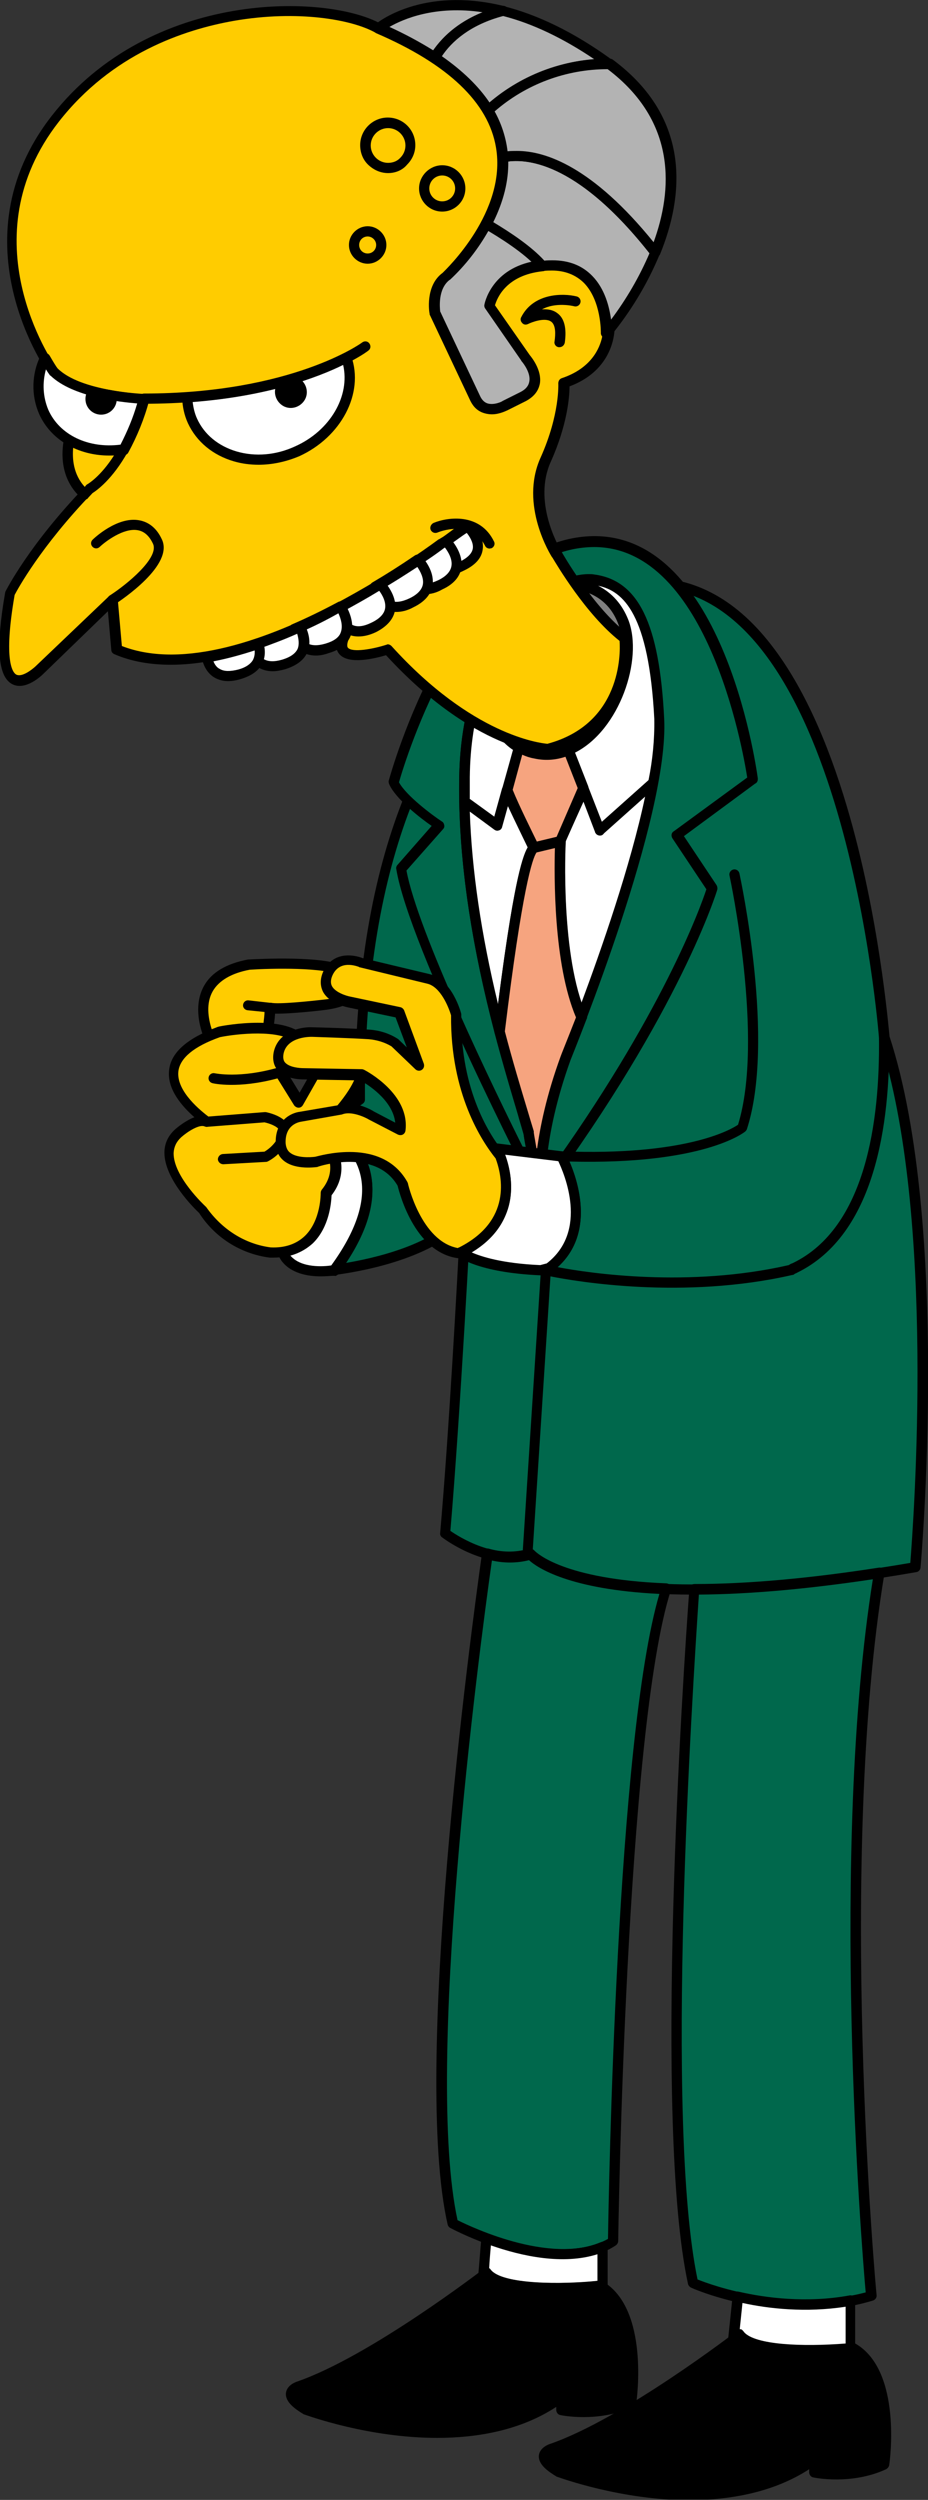 <?xml version="1.0" encoding="utf-8"?>
<!-- Generator: Adobe Illustrator 23.0.3, SVG Export Plug-In . SVG Version: 6.00 Build 0)  -->
<svg version="1.1" id="Layer_1" xmlns="http://www.w3.org/2000/svg" xmlns:xlink="http://www.w3.org/1999/xlink" x="0px" y="0px"
	 viewBox="0 0 272.6 733.7" style="enable-background:new 0 0 272.6 733.7;" xml:space="preserve">
<rect x="0" y="0" width="272.6" height="733.7" fill="#333333" stroke="none"/>
<style type="text/css">
	.st0{clip-path:url(#SVGID_2_);}
	.st1{fill:#00684C;}
	.st2{fill:#7F7F7F;}
	.st3{fill:#FFFFFF;}
	.st4{fill:#F6A47F;}
	.st5{clip-path:url(#SVGID_4_);}
	.st6{fill:#FFCC00;}
	.st7{clip-path:url(#SVGID_6_);}
	.st8{fill:#B3B3B3;}
	.st9{clip-path:url(#SVGID_8_);}
	.st10{clip-path:url(#SVGID_10_);}
</style>
<title>Charles Montgomery Burns 01 [Converted]</title>
<g>
	<defs>
		<rect id="SVGID_1_" width="272.6" height="733.6"/>
	</defs>
	<clipPath id="SVGID_2_">
		<use xlink:href="#SVGID_1_"  style="overflow:visible;"/>
	</clipPath>
	<g class="st0">
		<path class="st1" d="M130.8,450.1c0,0,12.9,9.9,25,6.1c0,0,15.9,20.5,113,3.8c0,0,9.1-100.1-9.1-155.5c0,0-9.9-135-69.8-133.5
			c0,0-84.9,6.8-84.2,151.7l-10.6,7.6c0,0,26.5,10.6,3,42.5c0,0,28.8-3,38.7-16.7C136.8,356.1,133.8,414.5,130.8,450.1"/>
		<path d="M203.3,468c-34,0-45.2-7.6-47.9-10.2c-12,3.2-24.2-5.6-25.4-6.5c-0.5-0.3-0.8-0.8-0.7-1.4c2.6-29.6,5.1-75.5,5.8-89.7
			c-11.8,11.2-35.7,13.8-36.8,14c-0.6,0.1-1.2-0.2-1.5-0.7c-0.3-0.5-0.3-1.2,0.1-1.6c8-10.8,10.9-20.2,8.8-27.9
			c-2.5-8.8-11-12.3-11.1-12.3c-0.5-0.2-0.9-0.7-0.9-1.2s0.2-1.1,0.6-1.4l10-7.1c-0.2-74.9,22.8-112.3,42.3-130.5
			c21.3-19.9,42.4-21.8,43.3-21.9c14.3-0.4,26.9,6.6,37.5,20.8c8.4,11.2,15.6,26.8,21.4,46.4c9.5,32,12.2,64.7,12.5,67.4
			c18,55.1,9.2,154.9,9.1,155.9c-0.1,0.7-0.6,1.2-1.2,1.3C240.9,466.3,219.5,468,203.3,468z M155.8,454.7c0.5,0,0.9,0.2,1.2,0.6
			c0.1,0.2,17.1,19.3,110.4,3.4c0.9-11.3,7.7-102.5-9.1-153.7c0-0.1-0.1-0.2-0.1-0.4c-0.1-1.3-10.3-132.1-67.3-132.1
			c-0.3,0-0.6,0-1,0c-0.1,0-21,1.9-41.5,21.3c-19,17.9-41.6,54.8-41.2,128.9c0,0.5-0.2,0.9-0.6,1.2l-8.6,6.1
			c3.1,1.8,8.5,5.9,10.6,13.1c2.2,7.9-0.2,17.2-7.2,27.6c7.8-1.3,26.8-5.3,34.2-15.6c0.4-0.5,1.1-0.8,1.7-0.5c0.6,0.2,1,0.8,1,1.5
			c0,0.6-3,57.9-6,93.2c2.6,1.8,13.2,8.5,23.1,5.4C155.5,454.7,155.6,454.7,155.8,454.7z"/>
	</g>
</g>
<path class="st1" d="M221.1,228.8c0,0-9.7-72.1-48.3-69.9s-57.2,70.6-57.2,70.6c2.2,5.2,13.4,12.6,13.4,12.6l-11.1,12.6
	c3.7,23,40.9,95.1,40.9,95.1c-3.4-16.3-3.4-17.5-3.4-17.5c-5.8-19.8-19.6-61.2-18.9-104.3s26.8-59.4,37.9-58s17.8,11.9,19.3,40.9
	s-27.5,99.6-27.5,99.6c-8.9,24.5-7.4,39.4-7.4,39.4c40.1-54.2,50.5-89.2,50.5-89.2l-10.4-15.6L221.1,228.8"/>
<path d="M158.7,351.4c-0.5,0-1.1-0.3-1.3-0.8c-1.5-3-37.3-72.6-41-95.6c-0.1-0.4,0.1-0.9,0.4-1.2l10-11.4
	c-3.2-2.2-10.6-7.9-12.5-12.3c-0.1-0.3-0.2-0.7-0.1-1c0.8-2.8,19.3-69.4,58.6-71.7c39-2.2,49.1,65.9,49.8,71c0,0.1,0,0.2,0,0.3
	c0,0.6-0.3,1.1-0.8,1.3l-20.9,15.4l9.6,14.4c0.2,0.4,0.3,0.8,0.2,1.3c-0.1,0.4-10.9,35.7-50.6,89.4c-0.2,0.4-0.5,0.6-0.9,0.8
	C159,351.4,158.9,351.4,158.7,351.4z M172.9,168.5c0.6,0,1.1,0,1.6,0.1c13,1.7,19.2,14.3,20.6,42.3c1.5,29-26.4,97.3-27.6,100.2
	c-5.9,16.2-7.2,28.3-7.4,34.3c34.4-47.4,45.8-79.5,47.4-84.4l-10-15c-0.4-0.7-0.3-1.6,0.4-2l21.6-15.8c-1.3-8.3-12.1-69.6-46.6-67.6
	c-35.4,2-53.9,62.6-55.7,69c2.1,3.9,9.7,9.6,12.6,11.5c0.4,0.2,0.6,0.6,0.7,1.1s-0.1,0.9-0.4,1.2l-10.7,12.1
	c3.3,17.9,25.4,63.7,35.6,84c-0.9-4.3-1.1-6-1.2-6.6c-0.5-1.8-1.1-3.7-1.7-5.9c-6.2-20.8-17.9-59.4-17.2-98.8
	c0.5-30.1,13-45.2,20.3-51.6C161,171.4,167.6,168.5,172.9,168.5z M156.8,332.4c0,0,0.1,0.8,0.9,5.3c0.9-6.8,2.8-16.2,7-27.7
	c0.3-0.8,28.9-70.7,27.4-99c-1.7-32.9-10.1-38.4-18-39.4c-3.5-0.4-10,1.2-16.9,7.2c-7,6-18.8,20.5-19.3,49.4
	c-0.7,38.9,10.4,75.8,17,97.9c0.7,2.2,1.3,4.2,1.8,6C156.8,332.1,156.8,332.2,156.8,332.4L156.8,332.4z"/>
<path class="st2" d="M157.2,221.2c18.5,3.7,31.3-24.7,25.9-38.7c-3.1-8.1-10-11.1-16.4-11.3c-7.7,2.8-17.3,10.6-23.6,24.4
	C142.8,203.9,144.1,218.6,157.2,221.2"/>
<path d="M160.5,223c-1.2,0-2.4-0.1-3.6-0.4l0,0c-14.2-2.8-15.7-18.2-15.3-27.1c0-0.2,0.1-0.4,0.1-0.6c5.6-12.3,14.7-21.7,24.5-25.2
	c0.2-0.1,0.4-0.1,0.5-0.1c8.4,0.2,14.9,4.7,17.8,12.3c3.4,9,0,23.3-7.8,32.5C172,220.1,166.4,223,160.5,223z M144.6,196
	c-0.3,8,1.1,21.3,12.9,23.7c0,0,0,0,0,0c6,1.2,12-1.3,16.9-7.1c7-8.3,10.3-21.6,7.3-29.5c-3.3-8.5-10.5-10.2-14.8-10.3
	C158.1,176,149.8,184.7,144.6,196z"/>
<path class="st3" d="M191.8,229.8c1.3-6.2,1.9-12.5,1.8-18.8c-1.5-29-8.2-39.4-19.3-40.9c-2.6-0.2-5.2,0.1-7.6,1.1
	c6.4,0.2,13.3,3.1,16.4,11.3c4.4,11.4-3.2,32.2-16.2,37.7l9.2,23.6L191.8,229.8"/>
<path d="M176.1,245.3c-0.1,0-0.2,0-0.4,0c-0.5-0.1-0.9-0.5-1-0.9l-9.2-23.6c-0.3-0.8,0.1-1.6,0.8-1.9c12.4-5.2,19.4-25.2,15.3-35.8
	c-3.3-8.7-10.9-10.2-15.1-10.3c-0.7,0-1.3-0.5-1.4-1.2c-0.1-0.7,0.3-1.4,0.9-1.7c2.6-1,5.5-1.5,8.3-1.2
	c13.1,1.7,19.3,14.4,20.7,42.3c0.1,6.4-0.5,12.8-1.8,19.1c0,0.4-0.2,0.7-0.5,0.9l-15.7,14C176.9,245.2,176.5,245.3,176.1,245.3z
	 M168.9,220.9l7.9,20.3l13.7-12.2c1.2-5.9,1.8-12,1.7-18c-1.6-30.7-9-37.5-16.5-39.1c4.1,2.1,7.1,5.5,8.9,10.1
	C189,193.5,182,214.3,168.9,220.9z M191.8,229.8L191.8,229.8L191.8,229.8z"/>
<path class="st3" d="M152.4,219.4c-8.7-4.8-9.6-16.6-9.4-23.8c-3.8,8.4-6.5,19.1-6.7,32.4c0,2.4,0,4.8,0,7.1l9.7,7L152.4,219.4"/>
<path d="M146.1,243.7c-0.3,0-0.6-0.1-0.9-0.3l-9.7-7c-0.4-0.3-0.6-0.7-0.6-1.2V228c0.2-12.4,2.5-23.5,6.8-33c0.3-0.7,1-1,1.7-0.8
	c0.7,0.2,1.2,0.8,1.2,1.5c-0.3,6.5,0.5,18,8.6,22.4c0.4,0.2,0.6,0.6,0.7,1c0.1,0.3,0,0.6-0.1,0.9l-6.3,22.6c-0.1,0.5-0.5,0.9-0.9,1
	C146.4,243.7,146.2,243.7,146.1,243.7z M137.9,234.4l7.3,5.3l5.5-19.6c-5.9-3.9-8.1-10.9-8.8-17.1c-2.5,7.5-3.8,15.9-3.9,25.1V234.4
	z"/>
<path class="st3" d="M149,231.9l-2.9,10.3l-9.7-7c0.5,24.7,5.4,48.5,10.4,67.6c2.2-18.2,6.4-50.8,10-54
	C156.8,248.7,151.1,237.4,149,231.9"/>
<path d="M146.8,304.3c-0.7,0-1.3-0.5-1.5-1.1c-6.6-25.3-10-47.5-10.4-67.9c0-0.6,0.3-1.1,0.8-1.4c0.5-0.3,1.1-0.2,1.6,0.1l7.9,5.7
	l2.2-8c0.1-0.5,0.4-0.9,0.8-1.2c0.5-0.3,1.2-0.2,1.6,0.2c0.3,0.2,0.4,0.5,0.5,0.8c2.2,5.4,7.6,16.4,7.7,16.5
	c0.3,0.6,0.2,1.3-0.3,1.8c-1,1-4.1,8-9.5,53.1c-0.1,0.7-0.7,1.3-1.4,1.3C146.8,304.2,146.8,304.3,146.8,304.3z M138,238.2
	c0.6,17.2,3.3,35.8,8.3,56.5c4.3-33.4,6.9-43,8.7-46c-1-2.1-3.7-7.6-5.8-12.1l-1.7,6.1c-0.1,0.5-0.5,0.9-0.9,1
	c-0.5,0.2-1,0.1-1.4-0.2L138,238.2z"/>
<path class="st3" d="M176.1,243.8l-4.8-12.4l-6.7,15.3c0,0-1.9,33.8,6.2,51.9c6.2-16.3,16.8-46,21-68.8L176.1,243.8"/>
<path d="M170.8,300c-0.6,0-1.1-0.3-1.4-0.9c-8.1-18.2-6.4-51.2-6.3-52.5c0-0.2,0.1-0.4,0.1-0.5l6.7-15.3c0.2-0.6,0.8-0.9,1.4-0.9
	c0.6,0,1.1,0.4,1.4,1l4,10.4l14.1-12.6c0.5-0.4,1.2-0.5,1.7-0.2c0.6,0.3,0.9,0.9,0.7,1.6c-4.3,23-15,53.1-21.1,69
	C172,299.6,171.5,300,170.8,300C170.8,300,170.8,300,170.8,300z M166.1,247c-0.1,3-1.2,30.1,4.7,47.3c5.7-15.3,14.4-40.1,18.7-60.5
	l-12.1,10.8c-0.1,0.2-0.3,0.3-0.5,0.5c-0.7,0.3-1.5,0.1-1.9-0.5l0,0c-0.1-0.1-0.2-0.3-0.2-0.4l-3.4-8.9L166.1,247z"/>
<path class="st4" d="M164.6,246.7l6.7-15.3l-4.4-11.2c-3.1,1.3-6.5,1.7-9.8,1c-1.7-0.3-3.3-0.9-4.8-1.7l-3.5,12.5
	c2.1,5.5,7.8,16.9,7.8,16.9l0,0l7.8-1.9V246.7"/>
<path d="M156.8,250.2c-0.6,0-1.1-0.3-1.3-0.8c-0.2-0.5-5.7-11.5-7.9-17c-0.1-0.3-0.1-0.6,0-0.9L151,219c0.1-0.4,0.4-0.8,0.9-1
	c0.4-0.2,0.9-0.2,1.3,0.1c1.4,0.7,2.8,1.3,4.3,1.6c3,0.6,6.1,0.3,8.9-0.9c0.4-0.2,0.8-0.2,1.2,0c0.4,0.2,0.7,0.5,0.8,0.8l4.4,11.2
	c0.1,0.4,0.1,0.8,0,1.1l-6.6,15c-0.1,0.6-0.5,1.1-1.1,1.3l-7.8,1.9C157,250.2,156.9,250.2,156.8,250.2z M150.6,231.8
	c1.8,4.5,5.7,12.3,7.1,15.2l5.8-1.4l6.2-14.3l-3.6-9.2c-3,1-6.1,1.2-9.2,0.5c-1.2-0.2-2.4-0.6-3.5-1.1L150.6,231.8z"/>
<path class="st4" d="M164.6,246.9l-7.8,1.9c-3.6,3.4-7.8,35.8-10,54c3.2,12.1,6.4,22.4,8.5,29.6c0,0,0,1.2,3.4,17.5
	c0,0-1.5-14.9,7.4-39.4c0,0,1.9-4.6,4.7-12C163.1,281.2,164.5,249.4,164.6,246.9"/>
<path d="M158.7,351.4c-0.7,0-1.3-0.5-1.5-1.2c-2.7-13-3.3-16.6-3.4-17.5c-0.5-1.9-1.2-3.9-1.8-6.1c-1.9-6.4-4.3-14.4-6.7-23.4
	c0-0.2-0.1-0.4,0-0.6c5.5-45.1,8.5-53,10.5-54.9c0.2-0.2,0.4-0.3,0.7-0.4l7.6-1.8c0.3-0.1,0.6-0.2,0.9-0.1c0.7,0.1,1.3,0.8,1.2,1.6
	c-0.1,1.4-1.6,33.8,6.1,51c0.2,0.4,0.2,0.8,0,1.1c-2.8,7.3-4.7,12-4.7,12c-8.6,23.8-7.3,38.5-7.3,38.7c0.1,0.8-0.5,1.5-1.3,1.6
	C158.8,351.4,158.8,351.4,158.7,351.4z M156.8,332.4c0,0,0.1,0.8,0.9,5.3c0.9-6.8,2.8-16.2,7-27.7c0-0.1,1.8-4.5,4.5-11.4
	c-6.7-15.8-6.4-41.8-6.2-49.7l-5.4,1.3c-1.2,1.7-4.2,10.6-9.3,52.5c2.3,8.8,4.7,16.7,6.6,23c0.7,2.3,1.3,4.4,1.9,6.3
	C156.8,332.1,156.8,332.2,156.8,332.4L156.8,332.4z"/>
<g>
	<defs>
		<rect id="SVGID_3_" width="272.6" height="733.6"/>
	</defs>
	<clipPath id="SVGID_4_">
		<use xlink:href="#SVGID_3_"  style="overflow:visible;"/>
	</clipPath>
	<g class="st5">
		<path class="st6" d="M163.7,162.8c0,0-9.3-14.6-3.3-27.9s5.3-22.6,5.3-22.6c11.2-3.7,13-12.2,13.2-15.3c-0.4,0.5-0.6,0.8-0.6,0.8
			s0.7-19.9-15.9-19.9s-18.6,11.9-18.6,11.9l10.6,15.3c0,0,6.6,7.3-0.7,11.3l-5.3,2.7c0,0-6,3.3-8.6-2l-11.9-25.2
			c0,0-1.3-7.3,3.3-10.6c0,0,48.4-43.8-19.9-72.9C96-0.4,44.9-1.7,16.4,34.8s-0.7,74.3-0.7,74.3c7.3,7.3,26.5,8,26.5,8
			c-6,21.2-15.9,26.5-15.9,26.5C9.8,160.8,3.2,174.1,3.2,174.1c-6.7,37.8,8.6,22.5,8.6,22.5L33,176.1l1.3,14.6
			c37.3,15.7,102.8-36.4,102.8-36.4l-1.4,4.6c-3.3,8.6-37.1,23.2-37.1,23.2l2.7,4c-5.3,10.6,12.6,4.6,12.6,4.6
			c25.9,28.5,47.1,29.2,47.1,29.2c25.2-6.6,22.5-32.5,22.5-32.5C173,179.3,163.7,162.8,163.7,162.8"/>
		<path d="M161,221.3C161,221.3,161,221.3,161,221.3c-0.9,0-21.9-1-47.6-29c-3.1,0.9-10.9,2.9-13.7-0.3c-1.2-1.4-1.3-3.4-0.2-5.9
			l-2.2-3.3c-0.2-0.4-0.3-0.8-0.2-1.3c0-0.1,0.1-0.2,0.1-0.2c-14.9,7.5-31.8,13.8-47,13.8c-5.9,0-11.5-0.9-16.6-3.1
			c-0.5-0.2-0.9-0.7-0.9-1.2l-1-11.4l-19,18.4c-0.5,0.5-5.2,5-9.1,3c-4.2-2.2-4.9-10.7-2.1-26.8c0-0.1,0.1-0.3,0.1-0.4
			c0.3-0.5,6.9-13.7,23.5-30.9c0.1-0.1,0.2-0.2,0.4-0.3c0.1,0,5.7-3.3,10.9-14.2c0,0,0-0.1,0.1-0.1l0,0c1.3-2.7,2.5-5.8,3.7-9.5
			c-5.2-0.4-19.3-2-25.6-8.3c-0.1-0.1-0.1-0.1-0.1-0.2c-0.3-0.4-28.2-39.1,0.7-76.1c29.1-37.3,80.9-35.8,96.7-27
			c22.1,9.5,34.6,21.5,37,35.8c3.5,21-15.9,38.8-16.7,39.6c0,0-0.1,0.1-0.1,0.1c-3.5,2.5-2.9,7.9-2.7,8.9l11.8,25
			c0.5,1,1.2,1.7,2.1,2c2,0.6,4.4-0.6,4.4-0.7l5.4-2.7c1.5-0.8,2.3-1.8,2.5-3c0.5-2.7-2.3-5.9-2.3-5.9c0,0-0.1-0.1-0.1-0.2
			l-10.6-15.3c-0.2-0.3-0.3-0.7-0.2-1.1c0-0.1,2.4-13.2,20-13.2c4.8,0,8.7,1.5,11.7,4.6c4.5,4.6,5.5,11.4,5.7,14.8
			c0.4,0.3,0.7,0.8,0.7,1.4c-0.2,2.8-1.7,12-13.2,16.3c0,2.9-0.6,11.2-5.5,22.1c-5.3,11.7,2.2,24.8,3.1,26.3c0,0.1,0.1,0.1,0.1,0.2
			c0.1,0.2,9.3,16.4,19.5,24.1c0.3,0.3,0.5,0.6,0.6,1c0,0.3,2.5,27.2-23.7,34.1C161.3,221.3,161.1,221.3,161,221.3z M113.9,189.1
			c0.4,0,0.8,0.2,1.1,0.5c23.7,26.2,43.6,28.5,45.8,28.7c21.6-5.8,21.5-26.3,21.2-30.2c-10-7.9-18.6-22.6-19.7-24.4
			c0,0,0-0.1-0.1-0.1c-0.4-0.6-9.7-15.4-3.4-29.3c5.7-12.7,5.2-21.7,5.2-21.8c0-0.7,0.4-1.3,1-1.5c8.7-2.9,11.2-8.8,11.9-12.2
			c-0.2-0.3-0.4-0.6-0.4-1c0-0.1,0.2-9.4-4.9-14.7c-2.4-2.4-5.6-3.7-9.5-3.7c-13.1,0-16.3,7.9-17,10.1l10.2,14.6
			c0.5,0.6,3.7,4.4,3,8.3c-0.4,2.2-1.8,3.9-4.1,5.2l-5.4,2.7c-0.1,0.1-3.5,1.9-6.7,0.9c-1.7-0.5-3-1.7-3.9-3.5l-11.9-25.2
			c-0.1-0.1-0.1-0.2-0.1-0.4c-0.1-0.3-1.4-8.2,3.8-12c1.1-1.1,18.9-18,15.7-36.8c-2.2-13.2-14.1-24.5-35.3-33.6
			c-0.1,0-0.1,0-0.1-0.1c-6.9-3.9-22.9-6.7-41.5-3.5c-14.9,2.6-36,9.8-51.5,29.6c-26.8,34.3-2.1,70.3-0.7,72.4
			c6.9,6.7,25.3,7.5,25.4,7.5c0.5,0,0.9,0.2,1.2,0.6c0.3,0.4,0.4,0.8,0.2,1.3c-5.7,20.1-14.8,26.3-16.4,27.3
			c-15.1,15.7-21.8,28.1-22.7,29.8c-3.4,19.6-0.5,22.9,0.5,23.4c1.6,0.8,4.4-1.3,5.6-2.4L32,175c0.4-0.4,1-0.5,1.6-0.3
			c0.5,0.2,0.9,0.7,1,1.3l1.2,13.6c36.2,14.1,99.8-36,100.5-36.5c0.5-0.4,1.2-0.4,1.8-0.1c0.5,0.4,0.8,1,0.6,1.7l-1.4,4.6
			c0,0,0,0.1,0,0.1c-3.1,8.1-28.9,20.1-36.3,23.3l1.7,2.5c0.3,0.4,0.3,1,0.1,1.5c-0.8,1.7-1,2.9-0.6,3.4c1.3,1.5,7.4,0.4,11.4-0.9
			C113.6,189.2,113.8,189.1,113.9,189.1z M134.4,158.2c-5.8,4.3-17.8,12.8-32.1,20.6c10.9-5,29.8-14.7,32.1-20.4L134.4,158.2z"/>
	</g>
</g>
<path class="st6" d="M20.3,129.1c-0.8,3.9-1.2,10.9,4.6,16l1.5-1.6c0,0,5-2.7,10-11.7C30.9,132.8,25.2,131.8,20.3,129.1"/>
<path d="M33,177.6c-0.5,0-1-0.2-1.3-0.7c-0.4-0.7-0.2-1.6,0.5-2.1c5-3.2,14.8-11.2,12.7-15.3c-1.1-2.3-2.6-3.6-4.5-3.9
	c-4.1-0.7-9.4,3.3-11.1,4.9c-0.6,0.6-1.5,0.6-2.1,0s-0.6-1.5,0-2.1c0.3-0.3,7.2-6.9,13.7-5.7c2.8,0.5,5.1,2.3,6.6,5.5
	c3.8,7.6-12,18-13.8,19.2C33.6,177.5,33.3,177.6,33,177.6z M143.8,161c-0.5,0-1.1-0.3-1.3-0.8c-4-7.9-13.6-4.1-14-3.9
	c-0.8,0.3-1.6,0-2-0.8c-0.3-0.8,0.1-1.6,0.8-2c4.3-1.8,13.7-3,17.8,5.4c0.4,0.7,0.1,1.6-0.7,2C144.2,160.9,144,161,143.8,161z
	 M24.9,146.6c-0.4,0-0.7-0.1-1-0.4c-6.3-5.6-5.9-13.3-5.1-17.4c0.1-0.6,0.5-1,1.1-1.1l0.1,0c0.4-0.1,0.8-0.1,1.1,0.1
	c4.3,2.4,9.4,3.4,14.3,2.7c0,0,0-0.1,0.1-0.1l0.3-0.5c0.4-0.7,1.3-1,2-0.6c0.5,0.3,0.8,0.8,0.8,1.3c0,0.2-0.1,0.5-0.2,0.7l-0.3,0.5
	c-0.1,0.1-0.2,0.2-0.3,0.3c0,0.2-0.1,0.3-0.2,0.4c-4.6,8.3-9.3,11.5-10.4,12.2l-1.3,1.4C25.7,146.5,25.3,146.6,24.9,146.6z
	 M21.5,131.3c-0.3,3.3,0,7.9,3.4,11.6l0.4-0.5c0.1-0.1,0.2-0.2,0.4-0.3c0,0,3.8-2.1,7.9-8.6C29.4,133.9,25.3,133.1,21.5,131.3z
	 M42.3,118.5c-0.8,0-1.5-0.7-1.5-1.5s0.7-1.5,1.5-1.5c43.3,0,63.9-14.8,64.1-15c0.7-0.5,1.6-0.4,2.1,0.3c0.5,0.7,0.4,1.6-0.3,2.1
	C107.4,103.6,86.8,118.5,42.3,118.5z M164.3,101.9c-0.1,0-0.2,0-0.2,0c-0.8-0.1-1.4-0.9-1.2-1.7c0.3-2.1,0.4-4.8-1-5.8
	c-1.8-1.3-5.6,0.1-6.8,0.7c-0.6,0.3-1.3,0.2-1.7-0.3c-0.5-0.5-0.6-1.2-0.3-1.7c3.6-7.1,12.2-7.1,16.3-6.1c0.8,0.2,1.3,1,1.1,1.8
	c-0.2,0.8-1,1.3-1.8,1.1c-0.3-0.1-5.5-1.3-9.5,0.9c1.6-0.1,3.2,0.1,4.5,1.1c2.1,1.5,2.8,4.5,2.2,8.7
	C165.7,101.4,165.1,101.9,164.3,101.9z M108,77.4c-3,0-5.5-2.5-5.5-5.5s2.5-5.5,5.5-5.5s5.5,2.5,5.5,5.5S111,77.4,108,77.4z
	 M108,69.4c-1.4,0-2.5,1.1-2.5,2.5s1.1,2.5,2.5,2.5s2.5-1.1,2.5-2.5S109.3,69.4,108,69.4z M129.9,62.1c-3.8,0-6.8-3.1-6.8-6.8
	s3.1-6.8,6.8-6.8c3.8,0,6.8,3.1,6.8,6.8v0C136.7,59.1,133.6,62.1,129.9,62.1z M129.9,51.5c-2.1,0-3.8,1.7-3.8,3.8s1.7,3.8,3.8,3.8
	s3.8-1.7,3.8-3.8v0C133.7,53.2,132,51.5,129.9,51.5z M114,50.8C114,50.8,114,50.8,114,50.8c-2.2,0-4.2-0.9-5.8-2.4s-2.4-3.6-2.4-5.8
	c0-4.5,3.7-8.1,8.1-8.1c4.5,0,8.1,3.6,8.1,8.1c0,0,0,0,0,0c0,2.2-0.9,4.2-2.4,5.7C118.2,50,116.1,50.8,114,50.8z M114,37.6
	c-2.8,0-5.1,2.3-5.1,5.1c0,2.8,2.3,5.1,5.1,5.1c0,0,0,0,0,0c1.4,0,2.7-0.5,3.6-1.5c1-1,1.5-2.3,1.5-3.6v0
	C119.1,39.9,116.8,37.6,114,37.6z M120.6,42.7L120.6,42.7L120.6,42.7z"/>
<path class="st3" d="M55.1,116.6c0,2.4,0.6,4.7,1.6,6.9c4.7,10.4,18.4,14.4,30.8,8.9c11.8-5.3,18-17.3,14.5-27.4
	C94.4,108.8,79,114.9,55.1,116.6"/>
<path d="M76,136.4c-2.5,0-4.9-0.3-7.3-1c-6.2-1.8-11-5.8-13.5-11.2c-1.1-2.4-1.6-4.9-1.7-7.5c0-0.8,0.6-1.5,1.4-1.5
	c24-1.7,39.3-7.9,46.2-11.4c0.4-0.2,0.8-0.2,1.2-0.1c0.4,0.2,0.7,0.5,0.9,0.9c3.8,10.9-3,23.7-15.3,29.3
	C84.1,135.5,80,136.4,76,136.4z M56.6,118c0.2,1.7,0.6,3.4,1.3,4.9c2.1,4.6,6.2,8,11.6,9.6c5.5,1.6,11.6,1.1,17.2-1.5
	c10.3-4.6,16.2-14.8,14.1-23.9C93.3,110.8,78.6,116.3,56.6,118z"/>
<path class="st3" d="M15.8,109.1c0,0-1.1-1.5-2.6-4.1c-2.4,5-2.6,10.8-0.4,15.9c3.8,8.4,13.5,12.6,23.5,11c2.6-4.7,4.5-9.7,5.9-14.8
	C42.3,117,23.1,116.4,15.8,109.1"/>
<path d="M32.1,133.7c-9.2,0-17.2-4.6-20.6-12.2c-2.4-5.5-2.2-11.8,0.4-17.1c0.2-0.5,0.7-0.8,1.3-0.8c0.6,0,1.1,0.3,1.4,0.8
	c1.1,1.9,1.9,3.2,2.3,3.7c0,0,0,0,0,0c6.8,6.8,25.3,7.6,25.5,7.6c0.5,0,0.9,0.2,1.2,0.6c0.3,0.4,0.4,0.8,0.2,1.3
	c-1.4,5.3-3.5,10.4-6.1,15.2c-0.2,0.4-0.6,0.7-1.1,0.8C35.1,133.6,33.6,133.7,32.1,133.7z M13.5,108.4c-1.1,3.9-0.9,8.1,0.7,11.9
	c3.3,7.4,11.8,11.4,21.2,10.2c2-3.9,3.7-7.9,4.9-12.1c-5.1-0.4-18.9-1.9-25.4-8.1c-0.2-0.1-0.3-0.2-0.4-0.4
	C14.5,109.9,14.1,109.4,13.5,108.4z"/>
<path d="M87.3,110.8c-1.8,0.6-3.7,1.1-5.7,1.6c-1.5,2.1-0.9,5,1.2,6.5c2.1,1.5,5,0.9,6.5-1.2c1.5-2.1,0.9-5-1.2-6.5
	C87.8,111.1,87.5,110.9,87.3,110.8"/>
<g>
	<defs>
		<rect id="SVGID_5_" width="272.6" height="733.6"/>
	</defs>
	<clipPath id="SVGID_6_">
		<use xlink:href="#SVGID_5_"  style="overflow:visible;"/>
	</clipPath>
	<g class="st7">
		<path d="M25.9,114.4c-0.5,0.8-0.8,1.7-0.8,2.7c0,2.6,2.1,4.6,4.6,4.6c2.6,0,4.6-2.1,4.6-4.6c0,0,0,0,0,0c0-0.3,0-0.5-0.1-0.8
			C31.4,115.8,28.6,115.2,25.9,114.4"/>
		<path class="st8" d="M147.7,3.2c-23.4-5.8-36.4,5-36.4,5c5.7,2.4,11.2,5.3,16.5,8.7C130.3,12.7,135.9,6.2,147.7,3.2"/>
		<path d="M127.7,18.4c-0.3,0-0.6-0.1-0.8-0.2c-5.1-3.3-10.6-6.2-16.2-8.5c-0.5-0.2-0.8-0.6-0.9-1.2c-0.1-0.5,0.1-1,0.5-1.4
			c0.6-0.5,13.7-11.1,37.4-5.4c0.4,0,0.8,0.1,1.1,0.4c0.4,0.4,0.5,0.9,0.4,1.4c-0.1,0.4-0.3,0.8-0.7,1c-0.2,0.1-0.5,0.2-0.8,0.3
			C137,7.6,131.6,13.3,129,17.7c-0.2,0.3-0.6,0.6-0.9,0.7C127.9,18.4,127.8,18.4,127.7,18.4z M114.4,7.9c4.4,2,8.7,4.3,12.9,6.9
			c2.3-3.4,6.7-8.1,14.5-11.2C127.8,1.5,118.4,5.6,114.4,7.9z"/>
	</g>
</g>
<path class="st8" d="M178.3,18.2c-11.6-8.3-21.8-12.8-30.5-15c-11.8,3-17.5,9.5-20,13.7c7.6,5,12.6,10.2,15.7,15.5
	c9.7-8.8,22.4-13.7,35.6-13.6C178.8,18.6,178.5,18.4,178.3,18.2"/>
<g>
	<defs>
		<rect id="SVGID_7_" width="272.6" height="733.6"/>
	</defs>
	<clipPath id="SVGID_8_">
		<use xlink:href="#SVGID_7_"  style="overflow:visible;"/>
	</clipPath>
	<g class="st9">
		<path d="M143.4,33.9c-0.1,0-0.1,0-0.2,0c-0.4-0.1-0.8-0.3-1.1-0.7c-3.2-5.4-8.4-10.4-15.3-15c-0.7-0.4-0.9-1.3-0.5-2
			c3-4.9,9-11.3,20.9-14.4c0.2-0.1,0.5-0.1,0.7,0c10,2.5,20.5,7.6,31.1,15.2c0,0,0.1,0.1,0.1,0.1c0.1,0.1,0.3,0.2,0.4,0.3l0.3,0.2
			c0.5,0.4,0.7,1.1,0.5,1.7c-0.2,0.6-0.8,1-1.4,1c-12.8-0.1-25.1,4.6-34.6,13.2C144.2,33.8,143.8,33.9,143.4,33.9z M129.8,16.5
			c6,4.2,10.7,8.7,14,13.6c8.7-7.4,19.4-11.8,30.8-12.7c-9.2-6.2-18.2-10.5-26.8-12.7C138,7.3,132.6,12.3,129.8,16.5z"/>
	</g>
</g>
<path class="st8" d="M142.9,65.8c-3.1,5.7-7,10.9-11.7,15.4c-4.6,3.3-3.3,10.6-3.3,10.6l11.9,25.2c2.7,5.3,8.6,2,8.6,2l5.3-2.7
	c7.3-4,0.7-11.3,0.7-11.3l-10.6-15.3c0,0,1.8-10.4,15.5-11.8C155.3,73.4,147.8,68.6,142.9,65.8"/>
<path d="M144.5,121.6c-0.7,0-1.4-0.1-2.1-0.3c-1.7-0.5-3.1-1.7-4-3.5l-11.9-25.2c-0.1-0.1-0.1-0.2-0.1-0.4c-0.1-0.3-1.4-8.2,3.8-12
	c4.6-4.4,8.4-9.4,11.4-15c0.3-0.6,1-0.9,1.7-0.7c0.2,0,0.4,0.1,0.5,0.2c4.5,2.6,12.4,7.6,16.6,12.5c0.4,0.4,0.5,1,0.3,1.5
	s-0.7,0.9-1.2,0.9c-10.8,1.1-13.5,7.9-14.1,10l10.2,14.6c0.5,0.6,3.6,4.4,3,8.3c-0.4,2.2-1.7,3.9-4.1,5.2l-5.4,2.7
	C149,120.4,146.9,121.6,144.5,121.6z M129.3,91.4l11.8,25c0.5,1,1.2,1.7,2.1,2c2,0.6,4.4-0.6,4.4-0.7l5.4-2.7
	c1.5-0.8,2.3-1.8,2.5-3.1c0.4-2.3-1.5-5-2.3-5.9c0,0-0.1-0.1-0.1-0.2l-10.6-15.3c-0.2-0.3-0.3-0.7-0.2-1.1c0-0.1,1.8-10,13.9-12.6
	c-3.7-3.5-9-6.9-12.7-9.1c-3,5.3-6.8,10.2-11.3,14.4c-0.1,0-0.1,0.1-0.2,0.1C128.6,84.9,129.2,90.3,129.3,91.4z"/>
<path class="st8" d="M147.8,46.2c0.4,7.2-1.9,14-4.9,19.6c4.8,2.8,12.4,7.6,16.4,12.3c1-0.1,2-0.1,3-0.1c16.6,0,15.9,19.9,15.9,19.9
	c5.9-7.2,10.7-15.2,14.3-23.7C170.1,45.5,154.3,44.8,147.8,46.2"/>
<path d="M178.2,99.3c-0.2,0-0.4,0-0.5-0.1c-0.6-0.2-1-0.8-1-1.5c0-0.1,0.2-9.4-4.9-14.7c-2.4-2.4-5.6-3.7-9.5-3.7
	c-0.9,0-1.9,0-2.9,0.1c-0.5,0-1-0.1-1.3-0.5c-3.9-4.6-11.7-9.4-16-11.9c-0.7-0.4-1-1.3-0.6-2c3.4-6.4,5-12.8,4.7-18.8
	c0-0.4,0.1-0.8,0.4-1.1c0.2-0.3,0.6-0.4,0.9-0.5c7.7-1.6,23.8-0.1,46.1,28.5c0.3,0.4,0.4,1,0.2,1.5c-3.6,8.7-8.5,16.8-14.5,24.1
	C179.1,99.1,178.7,99.3,178.2,99.3z M162.3,76.4c4.8,0,8.7,1.5,11.7,4.6c3.7,3.8,5,9.1,5.5,12.8c4.5-6,8.3-12.5,11.3-19.5
	c-20.5-25.9-35.1-27.7-41.5-26.9c0.1,5.8-1.4,11.7-4.4,17.8c5,3,11.2,7.1,15,11.3C160.7,76.4,161.5,76.4,162.3,76.4z"/>
<path class="st8" d="M179,18.8c-13.2-0.1-25.9,4.7-35.6,13.6c2.6,4.2,4,8.9,4.3,13.8c6.5-1.4,22.3-0.7,44.7,27.9
	C199.2,57.5,201.5,35.5,179,18.8"/>
<path d="M192.5,75.6c-0.5,0-0.9-0.2-1.2-0.6c-22.2-28.4-37.6-28.6-43.2-27.4c-0.4,0.1-0.9,0-1.2-0.3c-0.4-0.3-0.6-0.7-0.6-1.1
	c-0.3-4.6-1.7-9.2-4.1-13.1c-0.4-0.6-0.3-1.4,0.3-1.9c10-9.1,23.1-14.1,36.6-14c0.3,0,0.6,0.1,0.9,0.3
	c23.6,17.5,20.6,40.7,13.9,57.1c-0.2,0.5-0.7,0.8-1.2,0.9C192.6,75.6,192.5,75.6,192.5,75.6z M151.9,44.3c8.4,0,22.2,4.7,40.1,26.8
	c5.5-15.1,7-35.3-13.5-50.8c-12.2,0-24,4.4-33.2,12.4c2,3.6,3.3,7.6,3.8,11.7C150,44.3,150.9,44.3,151.9,44.3z"/>
<path class="st3" d="M137.2,154.2L137.2,154.2c0,0-4.5,3.6-11.9,8.6c1.1,2.8,3.8,6.5,10.3,3.3C145.4,161.4,137.2,154.2,137.2,154.2"
	/>
<path d="M131.1,168.9c-0.9,0-1.8-0.2-2.6-0.5c-2-0.8-3.6-2.5-4.6-5c-0.3-0.7,0-1.4,0.5-1.8c7.2-4.9,11.7-8.5,11.8-8.5
	c0.6-0.5,1.4-0.4,1.9,0c0.2,0.2,4.3,3.8,3.7,8.1c-0.3,2.6-2.2,4.7-5.6,6.3C134.4,168.4,132.7,168.9,131.1,168.9z M127.2,163.4
	c0.5,0.9,1.3,1.8,2.4,2.3c1.4,0.5,3.2,0.3,5.4-0.8c2.4-1.2,3.7-2.5,3.9-4c0.2-1.7-1-3.5-1.8-4.5
	C135.4,157.5,131.9,160.1,127.2,163.4z"/>
<path class="st3" d="M131.1,158.8l-1.4,0.8c-2.4,1.7-6.2,4.4-11,7.5c0.7,2.7,3.2,8.3,10.7,4.6C139.2,167,131.1,158.8,131.1,158.8"/>
<path d="M124.9,174.4c-1.1,0-2.1-0.2-3-0.6c-3-1.4-4.2-4.5-4.7-6.3c-0.2-0.6,0.1-1.3,0.6-1.6c4.8-3.1,8.6-5.8,10.9-7.5
	c0,0,0.1-0.1,0.2-0.1l1.2-0.7c0.6-0.4,1.6-0.3,2,0.3c0.7,0.7,4.1,4.6,3.4,8.8c-0.4,2.6-2.3,4.8-5.6,6.3
	C128.2,174,126.5,174.4,124.9,174.4z M120.4,167.7c0.5,1.2,1.3,2.7,2.7,3.3c1.4,0.6,3.3,0.4,5.6-0.7c2.3-1.1,3.6-2.5,3.9-4.1
	c0.4-2.1-1-4.3-1.9-5.5l-0.2,0.1C128.3,162.5,124.8,164.9,120.4,167.7z"/>
<path class="st3" d="M110.2,172.4c0.8,2.7,3.2,8.2,10.7,4.6c8.6-4.2,3.2-11.1,1.9-12.6C119.4,166.7,115.1,169.5,110.2,172.4"/>
<path d="M116.4,179.6c-1.1,0-2-0.2-3-0.6c-3-1.3-4.2-4.5-4.7-6.3c0-0.1-0.1-0.3-0.1-0.4v0c0-0.5,0.3-1,0.7-1.3c4.1-2.4,8.2-5,12.6-8
	c0.6-0.4,1.5-0.3,2,0.3c1.2,1.4,3.9,4.9,3.1,8.8c-0.5,2.5-2.4,4.6-5.5,6.1C119.7,179.2,118,179.6,116.4,179.6z M112,173
	c0.5,1.2,1.3,2.6,2.7,3.3c1.4,0.6,3.3,0.4,5.6-0.7c2.3-1.1,3.6-2.5,3.9-4c0.4-1.9-0.8-4-1.6-5.2C118.9,168.8,115.5,171,112,173z"/>
<path class="st3" d="M98.9,178.7c0.4,2.1,2.5,9.5,10.9,5.4c8.8-4.3,3.1-11.3,1.9-12.6C107.8,173.8,103.5,176.3,98.9,178.7"/>
<path d="M105.3,186.8c-1.1,0-2.2-0.2-3.2-0.7c-3.3-1.6-4.4-5.5-4.7-7.1c-0.1-0.7,0.2-1.3,0.8-1.6c4.1-2.2,8.4-4.6,12.7-7.2
	c0.6-0.4,1.4-0.3,1.9,0.3c0.9,1.1,4,4.8,3.2,8.8c-0.5,2.5-2.4,4.6-5.5,6.2C108.6,186.4,106.9,186.8,105.3,186.8z M100.7,179.5
	c0.4,1.3,1.2,3.1,2.8,3.9c1.4,0.7,3.3,0.5,5.7-0.7c2.3-1.1,3.6-2.5,3.9-4c0.4-2-0.8-4.1-1.7-5.3
	C107.8,175.6,104.2,177.6,100.7,179.5z"/>
<path class="st3" d="M86.4,184.7c0.4,3,2.3,7.8,9.6,5.7c9.8-2.8,4.6-11.3,4-12.3C95.8,180.4,91.2,182.7,86.4,184.7"/>
<path d="M92.8,192.4c-1.6,0-3.1-0.4-4.3-1.2c-1.9-1.2-3.1-3.4-3.6-6.3c-0.1-0.4,0.1-0.9,0.3-1.2c0.2-0.2,0.4-0.4,0.7-0.5
	c4.4-1.9,8.9-4.1,13.4-6.5c0.7-0.4,1.6-0.1,2,0.5c1,1.6,3.1,5.7,1.7,9.4c-0.9,2.4-3.1,4.1-6.5,5.1C95.1,192.2,93.9,192.4,92.8,192.4
	z M88.1,185.6c0.3,1.2,0.9,2.4,2,3.1c1.3,0.8,3.1,0.9,5.5,0.2c2.4-0.7,4-1.8,4.5-3.3c0.7-1.9,0-4.1-0.7-5.6
	C95.7,182.1,91.9,184,88.1,185.6z"/>
<path class="st3" d="M73.8,189.6c0.5,3,2.4,7.4,9.6,5.4c7.9-2.2,6.1-8.2,4.7-11C83.4,186.1,78.6,188,73.8,189.6"/>
<path d="M80.1,197c-1.6,0-3-0.4-4.2-1.1c-1.9-1.2-3.1-3.3-3.6-6c-0.1-0.7,0.3-1.4,1-1.7c4.8-1.6,9.6-3.5,14.2-5.6
	c0.7-0.3,1.6,0,2,0.7c1.1,2.2,2.1,5.4,0.7,8.3c-1,2.2-3.2,3.8-6.4,4.8C82.4,196.8,81.2,197,80.1,197z M75.5,190.6
	c0.3,1,0.9,2.1,1.9,2.8c1.3,0.8,3.1,0.9,5.5,0.2c2.3-0.7,3.8-1.7,4.5-3.1c0.6-1.4,0.3-3.1-0.1-4.5C83.5,187.7,79.5,189.2,75.5,190.6
	z"/>
<path class="st3" d="M60.8,192.9c0.6,3,2.6,7,9.5,5.1c6.4-1.8,6.4-6,5.5-9C70.9,190.6,65.9,192,60.8,192.9"/>
<path d="M155.1,456.2C155,456.2,155,456.2,155.1,456.2c-0.9-0.1-1.6-0.8-1.5-1.6l5.3-81.9c0-0.6,0.4-1.1,0.9-1.3
	c15.1-10.5,4.3-30.4,3.9-31.3c-0.3-0.5-0.2-1.1,0-1.5c0.3-0.5,0.8-0.7,1.3-0.7c36.3,1.4,49.6-6.3,51.8-7.8
	c7.8-25.2-2.4-72.6-2.5-73.1c-0.2-0.8,0.3-1.6,1.1-1.8c0.8-0.2,1.6,0.3,1.8,1.1c0.4,2,10.6,49.2,2.2,75.1c-0.1,0.3-0.3,0.5-0.5,0.7
	c-0.5,0.4-12.5,9.8-51.6,8.8c2.5,5.8,7.5,21-3.5,31c9.4,1.8,38.6,6.1,67.9-0.6c0.3-0.2,0.6-0.4,1.2-0.6
	c21.5-10.4,25.6-41.8,25.3-66.2c0-0.8,0.7-1.5,1.5-1.5c0.8,0,1.5,0.7,1.5,1.5c0.3,25.3-4.1,57.8-27,69c-0.3,0.2-0.7,0.3-0.8,0.4
	c-0.2,0.2-0.4,0.3-0.7,0.3c-31.9,7.3-63.5,1.9-71,0.4l-5.2,80.2C156.5,455.6,155.8,456.2,155.1,456.2z M233.5,373.8
	C233.5,373.8,233.5,373.9,233.5,373.8C233.5,373.8,233.5,373.8,233.5,373.8z M218.1,331L218.1,331L218.1,331z M67,199.9
	c-1.6,0-2.9-0.4-4.1-1.1c-1.8-1.1-3.1-3.1-3.6-5.7c-0.1-0.7,0.3-1.4,0.9-1.7c0.2-0.1,0.4-0.1,0.7-0.1c4.9-0.9,9.7-2.2,14.4-3.9
	c0.4-0.1,0.8-0.1,1.2,0.1c0.4,0.2,0.6,0.5,0.8,0.9c0.8,2.5,0.6,4.8-0.4,6.6c-1.1,2-3.2,3.4-6.2,4.3C69.4,199.7,68.1,199.9,67,199.9z
	 M62.7,194.1c0.4,1,1,1.8,1.8,2.2c1.3,0.8,3.1,0.8,5.5,0.2c2.2-0.6,3.6-1.6,4.3-2.8c0.4-0.8,0.6-1.7,0.5-2.8
	C70.8,192.2,66.8,193.3,62.7,194.1z"/>
<path class="st3" d="M164.9,339.4l-19-2.3c0,0,10.6,19.7-10.6,30.3c0,0,5.3,4.5,23.5,5.3l2.4-0.6
	C176.6,360.6,164.9,339.4,164.9,339.4"/>
<path d="M158.8,374.3C158.8,374.3,158.8,374.3,158.8,374.3c-18.6-0.8-24.3-5.5-24.5-5.7c-0.4-0.3-0.6-0.8-0.5-1.3
	c0.1-0.5,0.4-0.9,0.8-1.2c6.1-3,10-7.1,11.6-12.2c2.6-8.1-1.6-16-1.6-16.1c-0.3-0.5-0.2-1.1,0.1-1.6c0.3-0.5,0.9-0.7,1.4-0.6l19,2.3
	c0.6,0.1,1.1,0.5,1.3,1.1c1.4,2.9,10.9,23-4.3,34.3c-0.2,0.1-0.3,0.2-0.5,0.3l-2.4,0.6C159.1,374.2,158.9,374.3,158.8,374.3z
	 M138.4,367.5c2.9,1.3,9,3.3,20.3,3.8l1.9-0.5c12.4-9.6,5.1-26.4,3.4-30l-15.6-1.9c1.2,3.3,2.8,9.5,0.8,15.9
	C147.5,359.9,143.9,364.2,138.4,367.5z"/>
<path class="st3" d="M97.5,331.5l-1.7,3.7c0,0,6.5,7.2,0,15c0,0,0.3,15.4-12.8,17.2c0.2,0.5,0.5,1.1,0.9,1.5
	c4.2,5.8,14.4,3.8,14.4,3.8C117.2,347,103.4,335.1,97.5,331.5"/>
<path d="M94.2,374.6c-3.7,0-8.8-0.8-11.6-4.7c-0.4-0.6-0.7-1.2-1-1.8c-0.2-0.4-0.2-0.9,0.1-1.3c0.2-0.4,0.6-0.7,1.1-0.7
	c11.7-1.6,11.6-15.1,11.5-15.7c0-0.4,0.1-0.7,0.3-1c5.6-6.8,0.3-12.8,0-13c-0.4-0.4-0.5-1.1-0.2-1.6l1.7-3.7c0.3-0.6,1-1,1.7-0.8
	c0.2,0,0.4,0.1,0.6,0.3c3.3,2,9,6.6,10.6,14.5c1.6,8.3-1.6,18-9.6,28.8c-0.2,0.3-0.6,0.5-0.9,0.6C98.3,374.3,96.5,374.6,94.2,374.6z
	 M85.3,368.5c3.2,3.8,10,3.2,12,2.9c7.2-9.9,10.2-18.7,8.7-26c-1.2-5.9-5-9.6-7.9-11.7l-0.6,1.3c2.3,3.1,4.6,9.5-0.3,15.8
	C97.1,353.5,96,365.6,85.3,368.5z"/>
<path class="st1" d="M258.3,461.7c-22.6,3.5-40.4,4.8-54.3,4.8c-2,27.1-10.5,156.8-0.4,203.5c0,0,25.8,11.4,52.3,3.8
	C255.9,673.9,244.2,546.7,258.3,461.7"/>
<path d="M236.4,678c-18.3,0-32.6-6.2-33.4-6.6c-0.4-0.2-0.8-0.6-0.9-1.1c-10.2-47.1-1.5-178.2,0.4-204c0.1-0.8,0.7-1.4,1.5-1.4
	c15.3,0,33.5-1.6,54.1-4.8c0.5-0.1,1,0.1,1.3,0.4s0.5,0.8,0.4,1.3c-13.9,83.8-2.5,210.5-2.3,211.8c0.1,0.7-0.4,1.4-1.1,1.6
	C249.5,677.3,242.7,678,236.4,678z M204.9,669c4.2,1.7,26.5,9.8,49.4,3.8c-1.2-13.3-10.6-129.6,2.1-209.3
	c-19.3,2.9-36.4,4.4-51.1,4.5C203.4,496.6,195.2,622.5,204.9,669z"/>
<path class="st1" d="M155.8,456.2c-4.1,1.2-8.5,1.1-12.7-0.1c-3.3,23.4-20.4,151.1-10.1,196.5c0,0,29.6,15.9,47,5.3
	c0,0,2.1-149.6,15.6-191.5C162.8,465.2,155.8,456.2,155.8,456.2"/>
<path d="M165.3,663.1c-15.7,0-32-8.7-33-9.2c-0.4-0.2-0.7-0.6-0.8-1c-10.4-45.5,6.6-172.2,10.1-197.1c0.1-0.4,0.3-0.8,0.7-1.1
	c0.4-0.2,0.8-0.3,1.2-0.2c3.8,1.1,7.8,1.2,11.7,0.1c0.6-0.2,1.4,0,1.8,0.5c0.7,0.7,8.6,8.4,38.7,9.6c0.5,0,0.9,0.3,1.2,0.6
	s0.3,0.9,0.2,1.3c-13.3,41.2-15.5,189.6-15.5,191.1c0,0.5-0.3,1-0.7,1.3C176.2,662.1,170.8,663.1,165.3,663.1z M134.4,651.6
	c4.2,2.1,29,13.9,44.2,5.5c0.2-13.2,2.5-146.6,15.1-189.3c-26.5-1.3-35.9-7.7-38.3-9.9c-3.6,0.9-7.3,0.9-10.9,0.1
	C140.5,486.2,124.7,607,134.4,651.6z"/>
<path class="st3" d="M142.9,667c5.3,6.8,33.4,3.8,33.4,3.8c0.3,0.2,0.5,0.3,0.8,0.5v-11.9c-10.8,4.5-24.9,0.9-34.1-2.5
	c-0.3,3.2-0.6,7.3-0.9,10.8L142.9,667"/>
<path d="M163.1,673c-7.6,0-16.3-0.8-20.3-4c-0.5,0.3-1,0.3-1.5,0c-0.5-0.3-0.8-0.8-0.8-1.4c0.3-3.3,0.6-7.5,0.9-10.8
	c0-0.5,0.3-0.9,0.7-1.1c0.4-0.2,0.9-0.3,1.3-0.1c9.4,3.5,22.8,6.8,33,2.5c0.5-0.2,1-0.1,1.4,0.1s0.7,0.7,0.7,1.2v11.9
	c0,0.6-0.3,1.1-0.8,1.3c-0.5,0.3-1.1,0.2-1.5-0.1l-0.2-0.1c0,0-0.1-0.1-0.1-0.1C174,672.6,168.9,673,163.1,673z M143.7,665.7
	c0.2,0.1,0.3,0.2,0.4,0.4c3.4,4.4,20.9,4.4,31.4,3.3v-7.8c-10.1,3.2-22.2,0.6-31.3-2.6C144,661.2,143.8,663.6,143.7,665.7z"/>
<path d="M185.4,705c0,0,3.8-26.5-9.1-34.1c0,0-28.1,3-33.4-3.8c0,0-33.4,25.8-55.4,33.4c0,0-6.1,1.9,2.3,6.8c0,0,47,17.5,75.1-3.8
	v3.8C164.9,707.2,175.5,709.5,185.4,705"/>
<path d="M128.4,715.5c-20.1,0-37.9-6.5-39.1-6.9c-0.1,0-0.2-0.1-0.2-0.1c-2.3-1.4-5.4-3.5-5.1-6.2c0.3-2.3,2.9-3.2,3.2-3.3
	c21.5-7.4,54.6-32.9,54.9-33.1c0.7-0.5,1.6-0.4,2.1,0.3c3.5,4.5,21.5,4.3,32,3.2c0.3,0,0.6,0,0.9,0.2c13.6,8,10,34.5,9.8,35.6
	c-0.1,0.5-0.4,0.9-0.9,1.2c-10.2,4.7-21,2.5-21.4,2.4c-0.7-0.1-1.2-0.8-1.2-1.5v-0.9C152.9,713.3,140.2,715.5,128.4,715.5z
	 M90.5,705.9c2.6,0.9,47.1,16.4,73.5-3.6c0.5-0.3,1.1-0.4,1.6-0.1c0.5,0.3,0.8,0.8,0.8,1.3v2.5c2.9,0.4,10.4,1,17.6-2
	c0.5-4.4,2.1-25-8.1-31.6c-4.4,0.4-26.2,2.3-33.1-3.3c-5.9,4.5-34.7,25.9-54.8,32.8c-0.5,0.2-1.1,0.6-1.1,0.8
	C86.9,702.6,86.9,703.7,90.5,705.9z M185.4,705L185.4,705L185.4,705z"/>
<g>
	<defs>
		<rect id="SVGID_9_" width="272.6" height="733.6"/>
	</defs>
	<clipPath id="SVGID_10_">
		<use xlink:href="#SVGID_9_"  style="overflow:visible;"/>
	</clipPath>
	<g class="st10">
		<path d="M259.7,723.2c0,0,3.8-26.5-9.1-34.1c0,0-28.1,3-33.4-3.8c0,0-33.4,25.8-55.4,33.4c0,0-6.1,1.9,2.3,6.8
			c0,0,47,17.4,75.1-3.8v3.8C239.3,725.4,249.9,727.7,259.7,723.2"/>
		<path d="M202.7,733.8c-20.1,0-37.9-6.5-39.1-6.9c-0.1,0-0.2-0.1-0.2-0.1c-2.3-1.4-5.4-3.5-5.1-6.2c0.3-2.3,2.9-3.2,3.2-3.3
			c21.5-7.4,54.6-32.9,54.9-33.1c0.7-0.5,1.6-0.4,2.1,0.3c3.5,4.5,21.5,4.3,32,3.2c0.3,0,0.6,0,0.9,0.2c13.6,8,10,34.5,9.8,35.6
			c-0.1,0.5-0.4,0.9-0.9,1.2c-10.2,4.7-21,2.5-21.4,2.4c-0.7-0.1-1.2-0.8-1.2-1.5v-0.9C227.2,731.5,214.6,733.7,202.7,733.8z
			 M164.8,724.1c2.6,0.9,47.1,16.3,73.5-3.6c0.5-0.3,1.1-0.4,1.6-0.1c0.5,0.3,0.8,0.8,0.8,1.3v2.5c2.9,0.4,10.4,1,17.6-2
			c0.5-4.4,2.1-25-8.1-31.6c-4.4,0.4-26.2,2.3-33.2-3.3c-5.9,4.5-34.7,25.9-54.7,32.8c-0.5,0.2-1.1,0.6-1.1,0.8
			C161.3,720.9,161.2,721.9,164.8,724.1z M259.7,723.2L259.7,723.2L259.7,723.2z"/>
	</g>
</g>
<path class="st3" d="M217.3,685.2c4.8,6.2,28.1,4.3,32.6,3.9v-13.8c-12.6,2.3-24.5,0.9-33.1-1.1l-1.3,12.5L217.3,685.2"/>
<path d="M237.2,691.2c-7.8,0-16.2-0.8-20.1-4l-0.8,0.6c-0.5,0.4-1.1,0.4-1.6,0.1c-0.5-0.3-0.8-0.9-0.8-1.5l1.3-12.5
	c0-0.4,0.3-0.8,0.6-1.1s0.8-0.3,1.2-0.2c7.8,1.8,19.9,3.4,32.5,1.1c0.4-0.1,0.9,0,1.2,0.3c0.3,0.3,0.5,0.7,0.5,1.2v13.8
	c0,0.8-0.6,1.4-1.4,1.5C246.9,690.9,242.2,691.2,237.2,691.2z M218.6,684.5c3.3,3.7,17,4.3,29.8,3.3V677
	c-11.6,1.8-22.6,0.6-30.3-1.1l-0.8,7.7c0.2,0,0.5,0,0.7,0.2C218.2,684,218.4,684.2,218.6,684.5z"/>
<path class="st6" d="M64.4,302.8c4.7-0.9,9.5-1.2,14.3-1c0.3-2,0.5-4.1,0.6-6.2c3.1,0.7,16.7-1,16.7-1c13.6-2,5.1-9.5,5.1-9.5
	c-5.8-3.4-28-2-28-2c-16.6,3.1-14.1,15.3-11.9,21C62.3,303.7,63.3,303.3,64.4,302.8"/>
<path d="M61.3,305.6c-0.2,0-0.4,0-0.6-0.1c-0.4-0.2-0.7-0.5-0.8-0.9c-1.6-4.1-2.8-10.1,0-15.2c2.2-4,6.6-6.6,13-7.8
	c0.1,0,0.1,0,0.2,0c2.3-0.1,22.8-1.3,28.9,2.3c0.1,0,0.2,0.1,0.2,0.2c0.4,0.4,4,3.7,2.9,7.2c-0.8,2.6-3.7,4.2-8.8,5
	c-1.3,0.2-10.9,1.3-15.5,1.2c-0.1,1.6-0.3,3.2-0.6,4.8c-0.1,0.8-0.8,1.3-1.5,1.3c-4.6-0.2-9.3,0.1-13.8,0.9c0,0,0,0,0,0
	c-1.2,0.4-2.1,0.8-2.9,1.2C61.7,305.5,61.5,305.6,61.3,305.6z M64.3,302.9L64.3,302.9L64.3,302.9z M73.4,284.6
	c-5.4,1-9.1,3.2-10.9,6.3c-2,3.5-1.4,7.8-0.3,11.2c0.5-0.2,1-0.4,1.5-0.6c0.1-0.1,0.3-0.1,0.4-0.1c4.4-0.8,8.9-1.2,13.3-1.1
	c0.1-1.1,0.3-2.2,0.3-3.3l-5-0.5c-0.8-0.1-1.4-0.8-1.3-1.6s0.8-1.4,1.6-1.3l6.2,0.7c0.1,0,0.3,0,0.4,0c2.1,0.5,11-0.4,16.2-1
	c3.7-0.5,6-1.6,6.4-2.9c0.4-1.4-1.3-3.3-2-4C95.7,283.8,79.5,284.2,73.4,284.6z"/>
<path class="st6" d="M61,329.1c0,0-24.5-16.4,3.4-26.2c0,0,19.1-3.8,24.2,2.7c-1.4,0.3,3.8,7.8-6.1,9.2l5.5,8.9l5.8-10.2
	c0,0,2-8.2,11.6-3.4c0,0,5.5,3.1-5.1,15.7l-4.4,9.5c0,0,6.5,7.2,0,15c0,0,0.3,18.1-16.4,17.4c-8.1-1.1-15.4-5.7-19.8-12.6
	c0,0-16-14.7-7.2-22.5C52.5,332.5,57.9,327.7,61,329.1"/>
<path d="M80.3,369.1c-0.3,0-0.6,0-1,0c0,0-0.1,0-0.1,0c-8.5-1.1-16.1-5.9-20.7-13.1c-1.3-1.2-10.2-9.9-10.2-17.7
	c0-2.7,1.1-5,3.2-6.9c0.7-0.6,3-2.5,5.6-3.5c-3.4-3-8.2-8.2-7.4-14c0.6-5.1,5.5-9.3,14.3-12.5c0.1,0,0.1,0,0.2-0.1
	c2-0.4,20.1-3.7,25.7,3.3c0.3,0.4,0.4,0.9,0.2,1.4c0,0.1-0.1,0.2-0.1,0.3c0,0.2,0.1,0.4,0.1,0.6c0.3,1.5,0.7,4-0.9,6.2
	c-0.9,1.2-2.3,2.1-4.2,2.7l3,4.9l4.5-7.9c0.3-0.8,1.3-3.8,4.3-5.1c2.6-1.2,5.7-0.9,9.4,1c0.2,0.1,1.7,1,2.1,3.3
	c0.6,3.6-1.6,8.4-6.6,14.5l-4,8.5c2.3,3.1,4.6,9.5-0.3,15.8c-0.1,2.1-0.6,9.3-5.5,14.1C88.8,367.7,85,369.1,80.3,369.1z M79.5,366.1
	c4.2,0.2,7.6-1,10.1-3.4c4.7-4.6,4.6-12.4,4.6-12.5c0-0.4,0.1-0.7,0.3-1c5.5-6.7,0.3-12.8,0-13c-0.4-0.4-0.5-1.1-0.2-1.6l4.4-9.6
	c0.1-0.1,0.1-0.2,0.2-0.3c5.8-6.9,6.3-10.5,6.1-12c-0.1-0.9-0.5-1.3-0.6-1.4c-2.8-1.4-5-1.6-6.7-0.9c-2.1,1-2.7,3.3-2.7,3.3
	c0,0.1-0.1,0.3-0.2,0.4l-5.8,10.2c-0.3,0.5-0.7,0.8-1.3,0.8c-0.5,0-1-0.3-1.3-0.7l-4.9-7.9c-11.5,3.1-18.8,1.5-19.1,1.4
	c-0.8-0.2-1.3-1-1.1-1.8c0.2-0.8,1-1.3,1.8-1.1l0,0c0.1,0,7.3,1.6,18.7-1.7c0,0,0,0,0.1,0c0.1,0,0.1,0,0.2,0c2.2-0.3,3.7-1,4.4-1.9
	c0.8-1.1,0.5-2.7,0.3-3.9c-0.1-0.4-0.2-1-0.1-1.5c-4.4-4-17.2-2.6-22.1-1.6c-7.6,2.7-11.7,6.1-12.2,10c-0.7,6,7,11.9,8.8,13.3
	l16.5-1.3c0.1,0,0.3,0,0.4,0c0.5,0.1,5,1,6.6,3.8c0.6,1.1,0.8,2.4,0.3,3.6c-1.2,3-3.4,5.5-6.2,7c-0.2,0.1-0.4,0.2-0.6,0.2l-12.6,0.7
	c-0.8,0-1.5-0.6-1.6-1.4c0-0.8,0.6-1.5,1.4-1.6l12.3-0.7c2-1.2,3.6-3,4.5-5.2c0.2-0.5,0-0.8-0.1-1.1c-0.7-1.2-3-2-4.4-2.3l-16.7,1.3
	c-0.3,0.1-0.6,0-0.9-0.1c-1.5-0.7-5,1.5-6.9,3.2c-1.4,1.3-2.1,2.8-2.2,4.6c-0.1,6.9,9.2,15.5,9.3,15.6c0.1,0.1,0.2,0.2,0.3,0.3
	C65.1,360.7,71.8,365.1,79.5,366.1z"/>
<path class="st6" d="M135.3,367.5c17.1-8.6,13.5-23,11.5-28.3c-3.3-4-13.2-17.8-12.9-41.4c0,0-2.4-9.2-8.2-10.6l-19.8-4.8
	c0,0-7.2-3.1-9.9,3.4c-2.7,6.5,6.5,8.2,6.5,8.2l14.7,3.1l5.8,15.7l-7.2-6.8c-2.3-1.4-4.8-2.2-7.5-2.4c-4.4-0.3-16.7-0.7-16.7-0.7
	s-8.5-0.3-9.9,6.1c-1.4,6.5,7.5,6.1,7.5,6.1l17,0.3c0,0,12.6,6.5,11.3,16.4l-8.5-4.4c0,0-5.1-3.1-8.9-1.7l-11.9,2
	c0,0-6.1,0.7-5.8,7.8C82.8,342.7,93,341,93,341s18.1-6.1,25.2,6.5c0,0,4.4,19.9,17.8,20.4C135.7,367.8,135.5,367.6,135.3,367.5"/>
<path d="M136,369.4C136,369.4,135.9,369.4,136,369.4c-13.8-0.5-18.6-19-19.2-21.4c-6.5-11.1-23.2-5.7-23.3-5.6c-0.1,0-0.2,0-0.2,0.1
	c-0.3,0-6.4,1-9.9-1.8c-1.5-1.2-2.3-2.9-2.4-5c-0.3-6.8,4.5-9.1,7.1-9.4l11.7-2c4.3-1.5,9.8,1.7,10,1.9l6.3,3.3
	c-0.7-6.8-8.6-11.5-10.2-12.4l-16.6-0.3c-0.5,0-5.4,0.1-7.8-2.8c-0.8-0.9-1.6-2.6-1.1-5.2c1.3-6.1,8-7.5,11.4-7.3
	c0.5,0,12.3,0.3,16.8,0.7c2.9,0.2,5.7,1.1,8.1,2.6c0.1,0.1,0.2,0.1,0.3,0.2l2.5,2.4l-3.3-8.8l-13.8-2.9c-0.5-0.1-5.6-1.1-7.5-4.6
	c-0.6-1.2-1.1-3.1-0.1-5.6c0.9-2.2,2.4-3.7,4.3-4.5c3.2-1.3,6.7-0.1,7.4,0.2l19.7,4.7c6.6,1.6,9.2,11.2,9.3,11.7c0,0.1,0,0.3,0,0.4
	c-0.3,22.4,8.7,35.7,12.6,40.4c0.1,0.1,0.2,0.3,0.2,0.4c1.8,4.6,6,20.1-10.8,29.4c0,0.1,0,0.2-0.1,0.3
	C137.2,369,136.6,369.4,136,369.4z M102.7,338.1c5.9,0,12.9,1.7,16.9,8.7c0.1,0.1,0.1,0.3,0.2,0.4c0,0.2,3.9,17.1,14.7,19.1
	c0.1-0.1,0.3-0.2,0.4-0.2c15.4-7.8,12.7-20.7,10.7-26.1c-4.1-5.1-13.3-19-13.1-42c-0.7-2.4-3.1-8.4-7-9.3l-19.8-4.8
	c-0.1,0-0.2,0-0.2-0.1c-0.6-0.2-5.8-2.3-7.9,2.6c-0.5,1.2-0.5,2.2-0.1,3c1,1.9,4.3,2.9,5.4,3.1l14.7,3.1c0.5,0.1,0.9,0.5,1.1,0.9
	l5.8,15.7c0.2,0.7,0,1.4-0.6,1.8c-0.6,0.4-1.4,0.3-1.9-0.2l-7-6.7c-2-1.2-4.3-1.9-6.7-2.1c-4.4-0.3-16.5-0.7-16.6-0.7
	c-0.3,0-7.3-0.2-8.4,4.9c-0.2,1.1-0.1,2,0.4,2.6c1.3,1.5,4.4,1.7,5.5,1.7l17.1,0.3c0.2,0,0.5,0.1,0.7,0.2
	c0.6,0.3,13.5,7.1,12.1,17.9c-0.1,0.5-0.4,0.9-0.8,1.1c-0.4,0.2-0.9,0.2-1.4,0l-8.5-4.4c-1.3-0.8-5.2-2.5-7.7-1.6
	c-0.1,0-0.2,0.1-0.3,0.1l-11.9,2.1c-0.6,0.1-4.8,0.8-4.6,6.3c0.1,1.2,0.5,2.2,1.3,2.8c2,1.6,5.9,1.4,7.4,1.2
	C93.5,339.3,97.6,338.1,102.7,338.1z"/>
</svg>
